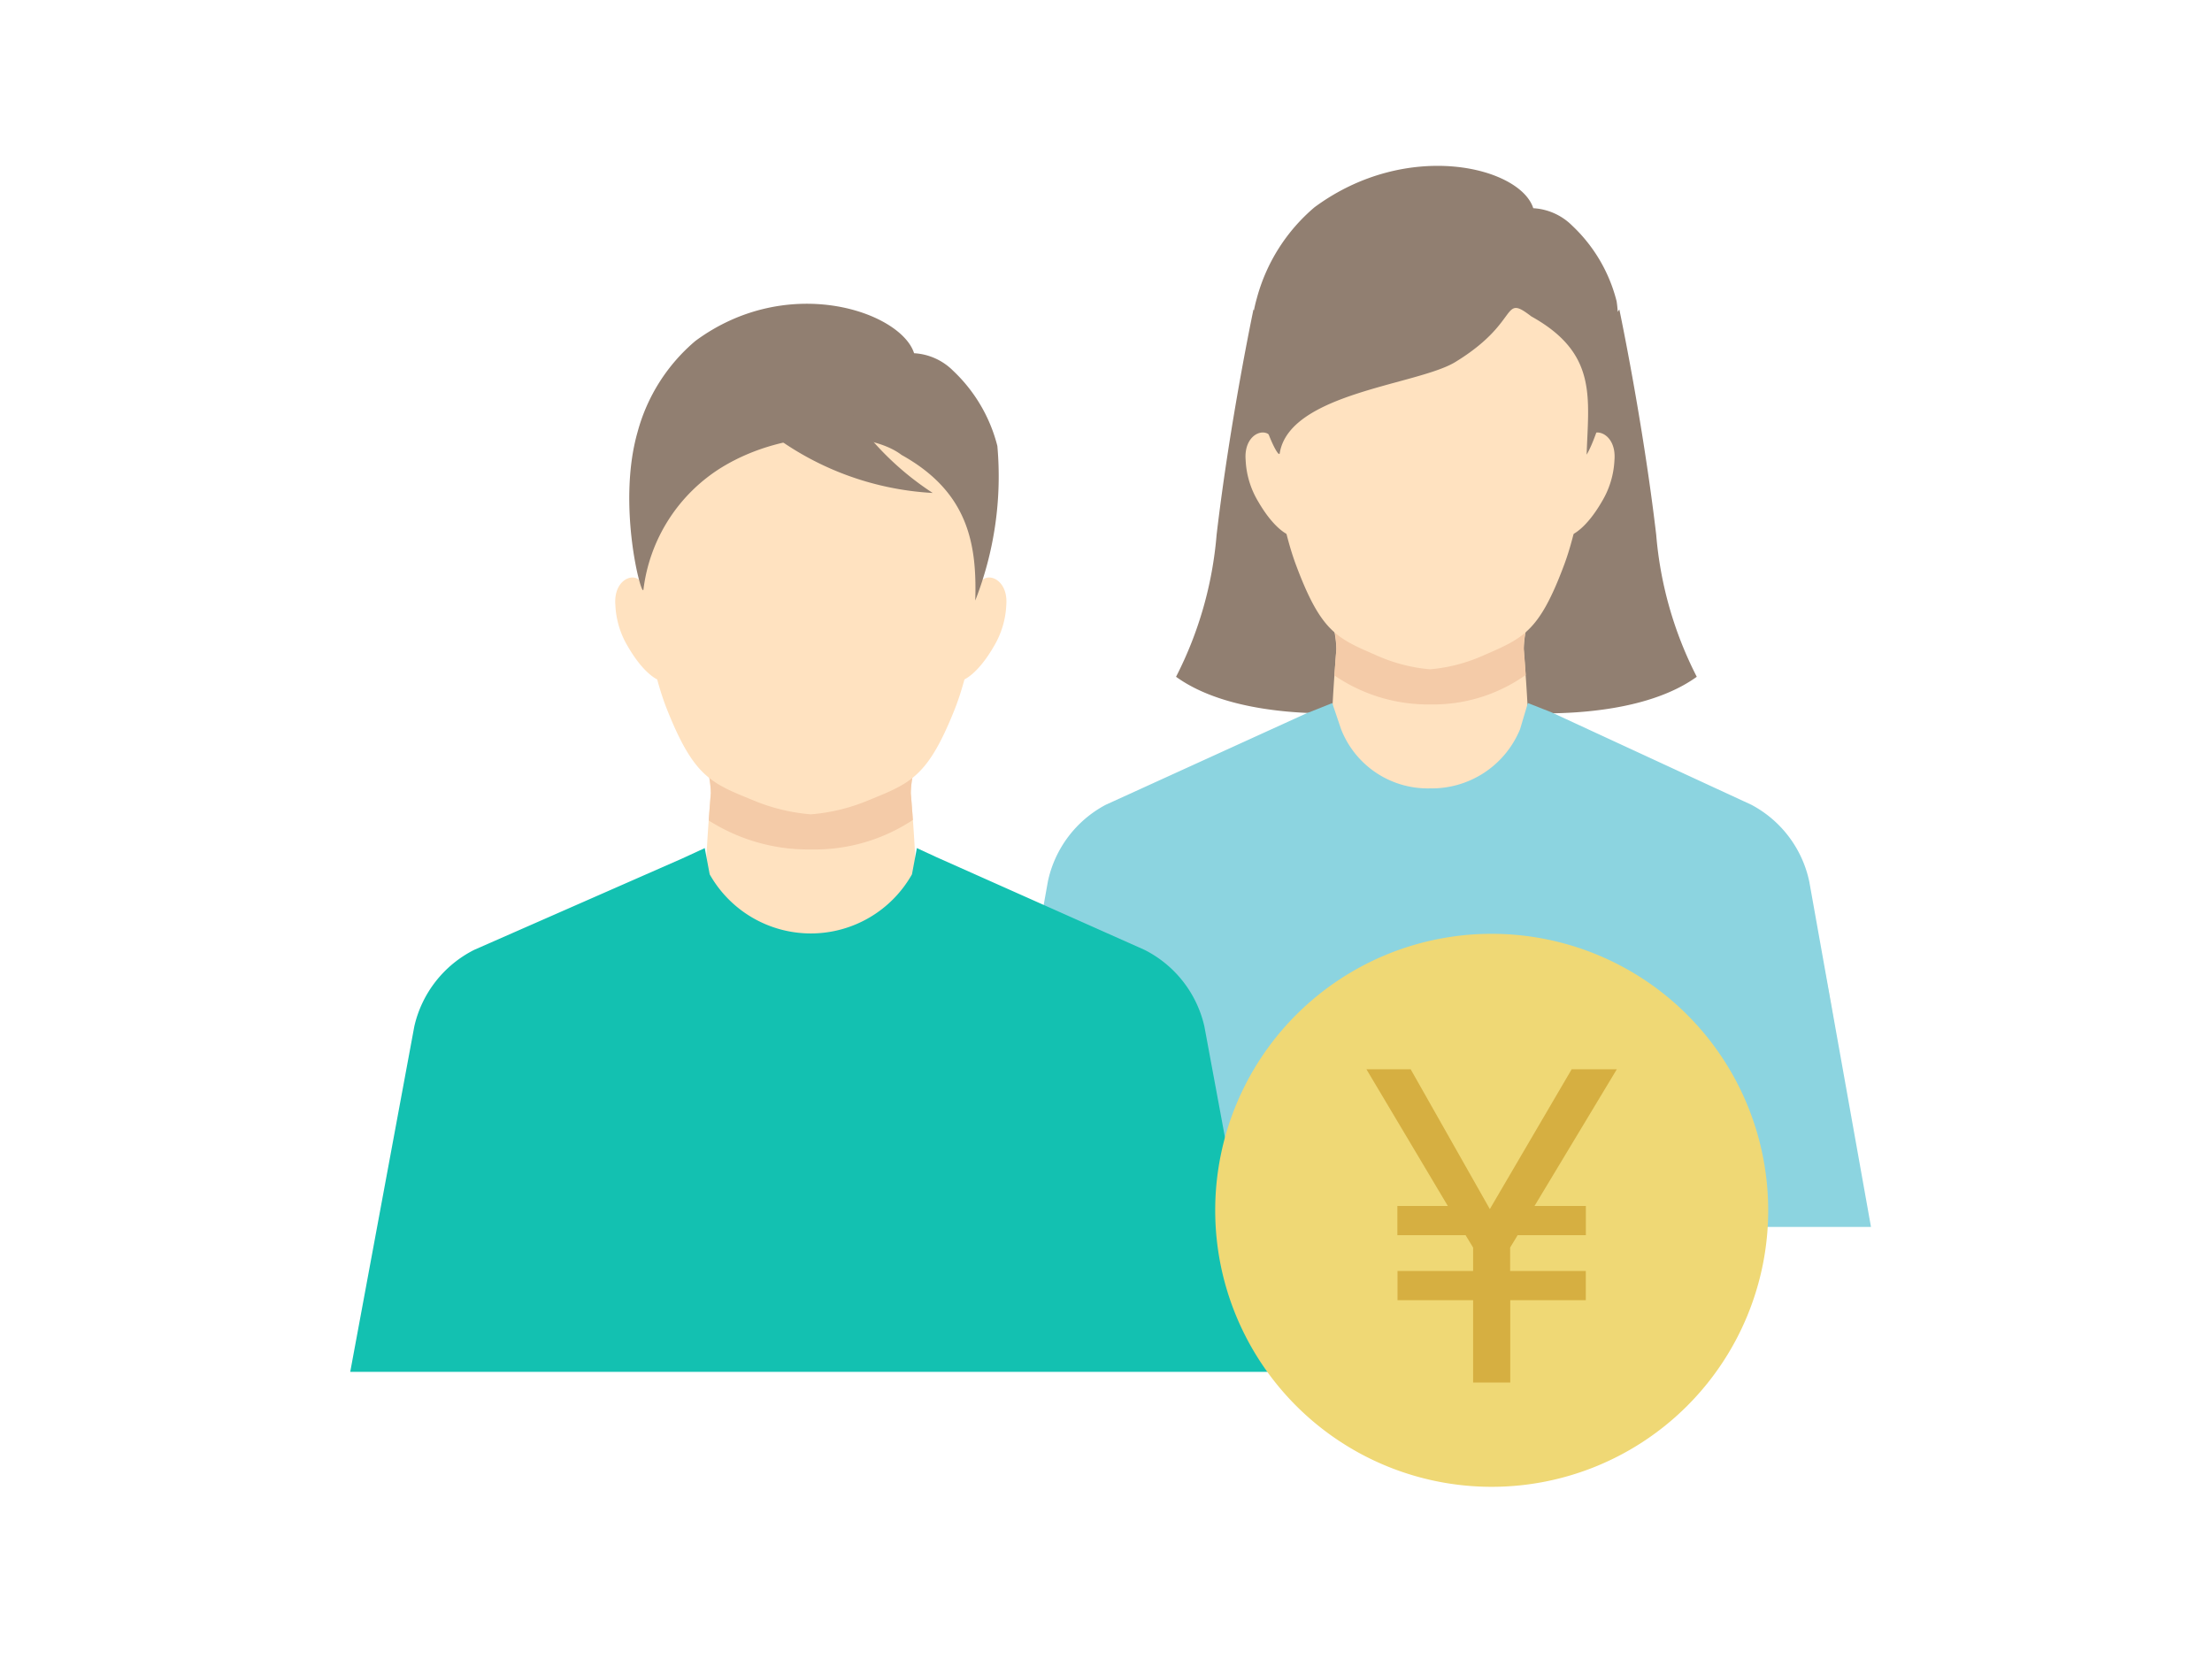 <svg
  xmlns="http://www.w3.org/2000/svg"
  width="120"
  height="90"
  viewBox="0 0 120 90"
>
  <g transform="translate(-975 -2471)">
    <rect
      width="120"
      height="90"
      transform="translate(975 2471)"
      fill="none"
    />
    <g transform="translate(987 2468)">
      <path
        d="M49,7.79s-1.27,6.012-2,12.225a20.554,20.554,0,0,1-2.2,7.7c3.6,2.6,10.3,1.9,10.3,1.9l.05-14.025L49,7.79Zm19.849,0s1.27,6.012,2,12.225a20.573,20.573,0,0,0,2.2,7.7c-3.6,2.6-10.3,1.9-10.3,1.9L62.7,15.59l6.15-7.8Z"
        transform="translate(7 12)"
        fill="#917f71"
        fill-rule="evenodd"
      />
      <path
        d="M50.883,20.007s-.74-.273-1.617-1.783a4.779,4.779,0,0,1-.691-2.276c-.125-1.566,1.358-1.93,1.518-.919.249,1.577.224,1.416.79,4.978m15.393,0s.74-.273,1.617-1.783a4.791,4.791,0,0,0,.691-2.276c.125-1.566-1.359-1.93-1.518-.919l-.79,4.978M63.944,31.764c0-1.135-.059-2.73-.282-5.53a5.514,5.514,0,0,1,.678-2.53H52.82a5.531,5.531,0,0,1,.677,2.53c-.224,2.8-.282,4.4-.282,5.53,0,1.306,2.62,3.052,5.364,3.052s5.365-1.746,5.365-3.052"
        transform="translate(7 12)"
        fill="#ffe2c0"
        fill-rule="evenodd"
      />
      <path
        d="M53.5,26.16c-.042.538-.078,1.029-.108,1.483A9,9,0,0,0,58.6,29.215a8.673,8.673,0,0,0,5.17-1.6c-.03-.447-.065-.93-.106-1.456a5.747,5.747,0,0,1,.678-2.591H52.819a5.759,5.759,0,0,1,.678,2.59"
        transform="translate(7 12)"
        fill="#f4cba8"
        fill-rule="evenodd"
      />
      <path
        d="M66.23,5.251a9.7,9.7,0,0,0-5.188-3.659,7.144,7.144,0,0,0-4.926,0,9.685,9.685,0,0,0-5.187,3.66,7.849,7.849,0,0,0-1.35,4.338c0,1.556.341,8.347,1.725,12.051,1.35,3.616,2.2,3.971,4.321,4.891a9.034,9.034,0,0,0,2.954.778,9.022,9.022,0,0,0,2.953-.778c2.117-.92,2.972-1.275,4.322-4.89,1.383-3.7,1.725-10.5,1.725-12.052a7.848,7.848,0,0,0-1.35-4.339"
        transform="translate(7 12)"
        fill="#ffe2c0"
        fill-rule="evenodd"
      />
      <path
        d="M58.459,36.01a.858.858,0,0,0,.16.053"
        transform="translate(7 12)"
        fill-rule="evenodd"
      />
      <path
        d="M79.066,40.08c-1.084-3.134-2.792-4.739-4.768-5.58-3.306-1.41-8.859-2.554-9.95-3.936H52.69c-1.09,1.382-6.644,2.526-9.95,3.935-1.975.842-3.683,2.447-4.768,5.581-1.176,3.4-2.657,12.714-1.325,12.714H80.392c1.331,0-.149-9.315-1.326-12.714"
        transform="translate(7 12)"
        fill="#ffe2c0"
        fill-rule="evenodd"
      />
      <path
        d="M68.7,7.34a8.475,8.475,0,0,0-2.411-4.1,3.247,3.247,0,0,0-2.11-.945c-.708-2.233-6.828-3.775-11.87-.049A9.8,9.8,0,0,0,49.18,7.19c-1.14,3.975,1.158,8.932,1.244,8.4.53-3.28,7.483-3.7,9.525-4.95,3.582-2.186,2.469-3.749,4.125-2.475,3.6,2,3.1,4.4,3,7.5C67.8,14.46,69.1,9.831,68.7,7.34"
        transform="translate(7 12)"
        fill="#917f71"
        fill-rule="evenodd"
      />
      <g transform="translate(41 40.659)">
        <path
          d="M45.15,10.156A6.153,6.153,0,0,0,42.012,6L31.155.98l-1.269-.5-.424,1.422a5.176,5.176,0,0,1-4.886,3.208A5.049,5.049,0,0,1,19.753,1.9L19.274.484l-1.428.568L6.986,6a6.153,6.153,0,0,0-3.138,4.156L.5,28.9h48l-3.349-18.74Z"
          fill="#8cd4e0"
          fill-rule="evenodd"
        />
      </g>
      <path
        d="M16.69,27.874s-.739-.273-1.617-1.783a4.775,4.775,0,0,1-.69-2.276c-.126-1.566,1.357-1.93,1.517-.92l.79,4.979m16.593,0s.74-.273,1.617-1.783a4.779,4.779,0,0,0,.691-2.276c.125-1.566-1.358-1.93-1.518-.92l-.79,4.979M30.711,39.692c0-1.163-.062-2.8-.3-5.664a5.467,5.467,0,0,1,.722-2.591H18.84a5.474,5.474,0,0,1,.723,2.59c-.239,2.868-.3,4.5-.3,5.665,0,1.338,2.793,3.126,5.723,3.126s5.725-1.788,5.725-3.126"
        transform="translate(7 12)"
        fill="#ffe2c0"
        fill-rule="evenodd"
      />
      <path
        d="M19.563,34.028c-.044.537-.083,1.028-.116,1.482a10.044,10.044,0,0,0,5.56,1.572,9.65,9.65,0,0,0,5.516-1.6c-.032-.447-.07-.93-.113-1.456a5.488,5.488,0,0,1,.723-2.591H18.84a5.474,5.474,0,0,1,.723,2.59"
        transform="translate(7 12)"
        fill="#f4cba8"
        fill-rule="evenodd"
      />
      <path
        d="M33.181,13.118a10.4,10.4,0,0,0-5.556-3.66,8.184,8.184,0,0,0-5.277,0,10.41,10.41,0,0,0-5.557,3.66,7.515,7.515,0,0,0-1.446,4.339c0,1.556.366,8.347,1.848,12.05,1.446,3.616,2.362,3.972,4.63,4.892a10.221,10.221,0,0,0,3.163.778A10.22,10.22,0,0,0,28.15,34.4c2.268-.92,3.183-1.276,4.63-4.891,1.481-3.7,1.847-10.495,1.847-12.051a7.514,7.514,0,0,0-1.446-4.34"
        transform="translate(7 12)"
        fill="#ffe2c0"
        fill-rule="evenodd"
      />
      <path
        d="M24.866,43.877a.8.8,0,0,0,.161.052"
        transform="translate(7 12)"
        fill-rule="evenodd"
      />
      <path
        d="M45.474,47.947c-1.085-3.134-2.793-4.739-4.769-5.581-3.306-1.409-8.859-2.553-9.949-3.935H19.1c-1.09,1.382-6.644,2.526-9.95,3.935-1.976.842-3.684,2.447-4.769,5.581C3.2,51.346,1.722,60.661,3.053,60.661H46.8c1.331,0-.148-9.315-1.325-12.714"
        transform="translate(7 12)"
        fill="#ffe2c0"
        fill-rule="evenodd"
      />
      <path
        d="M35.11,15.207a8.474,8.474,0,0,0-2.41-4.1,3.249,3.249,0,0,0-2.111-.945c-.707-2.233-6.827-4.39-11.87-.662a9.809,9.809,0,0,0-3.132,4.94c-1.138,3.975.233,9.07.32,8.539a9.092,9.092,0,0,1,4.246-6.624c3.583-2.186,8.1-1.95,9.754-.676,3.6,2,4.1,4.8,4,7.9a18.475,18.475,0,0,0,1.2-8.375"
        transform="translate(7 12)"
        fill="#917f71"
        fill-rule="evenodd"
      />
      <path
        d="M22.535,14.305A16.015,16.015,0,0,0,31.6,17.743a15.776,15.776,0,0,1-4.5-4.438Z"
        transform="translate(7 12)"
        fill="#917f71"
        fill-rule="evenodd"
      />
      <g transform="translate(7 48.659)">
        <path
          d="M46.337,10.023a6.184,6.184,0,0,0-3.255-4.156L31.814.846,30.74.35l-.266,1.422A6.3,6.3,0,0,1,24.987,4.98,6.3,6.3,0,0,1,19.5,1.772L19.233.35,18,.918,6.732,5.867a6.187,6.187,0,0,0-3.256,4.156L0,28.763H49.813l-3.476-18.74Z"
          fill="#13c1b1"
          fill-rule="evenodd"
        />
      </g>
      <path
        d="M76.924,56.659a15,15,0,1,1-15-15,15,15,0,0,1,15,15"
        transform="translate(7 12)"
        fill="#efd875"
        fill-rule="evenodd"
      />
      <path
        d="M60.915,61.535h-4.1V59.951h4.1V58.679l-.408-.672h-3.7V56.423h2.737l-4.416-7.416h2.4l4.295,7.584,4.44-7.584h2.449l-4.465,7.416h2.785v1.584h-3.7l-.408.672v1.272h4.105v1.584H62.931V66H60.915Z"
        transform="translate(7 12)"
        fill="#d6af41"
        fill-rule="evenodd"
      />
    </g>
  </g>
</svg>
